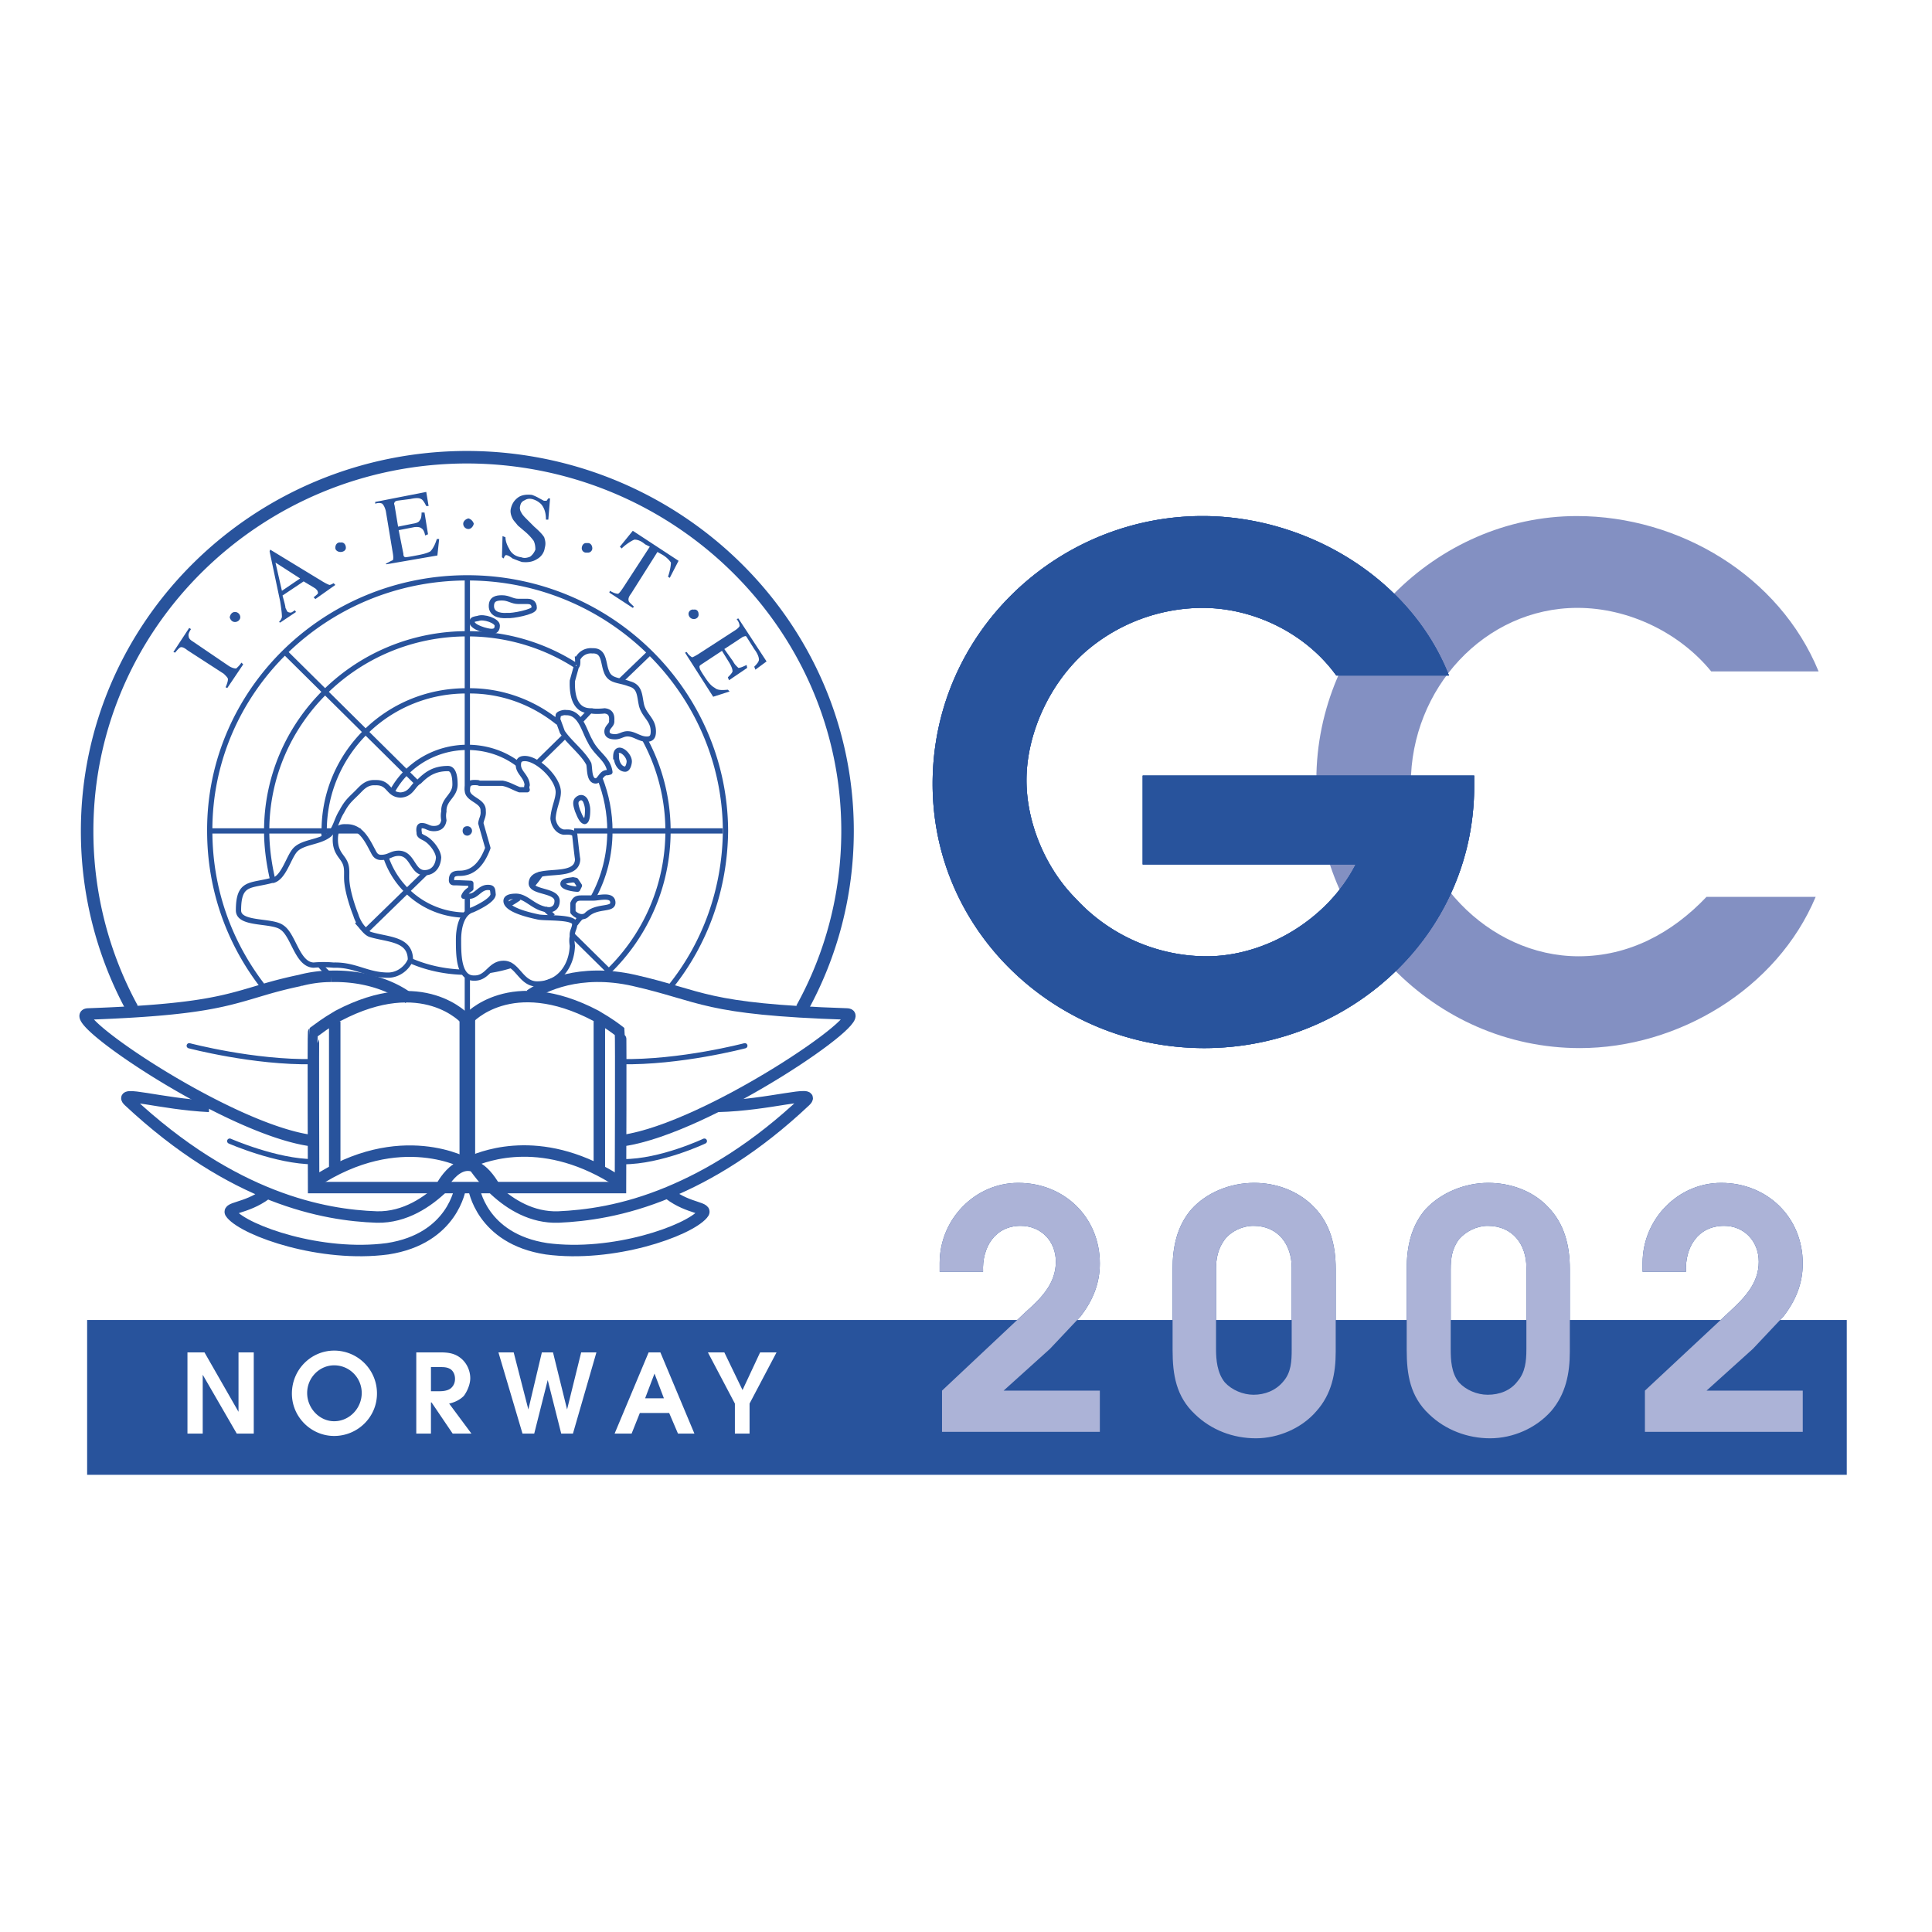 <svg xmlns="http://www.w3.org/2000/svg" width="2500" height="2500" viewBox="0 0 192.756 192.756"><path fill-rule="evenodd" clip-rule="evenodd" fill="#fff" d="M0 0h192.756v192.756H0V0z"/><path d="M64.832 65.111l-2.927 2.818m-2.986 2.936l-.995 1.057m-1.697 1.644l-2.576 2.525m-7.025-18.379v21.139m0 10.51v1.644m0 6.46v10.627m-25.699-25.19h15.045m21.308 0h14.811M28.303 64.934L41.65 78.146m12.703 12.507l.82.764m1.932 1.878l3.571 3.523m-9.601-.528c-.703.235-1.463.411-2.225.528m-2.692.176c-1.874-.059-3.688-.469-5.269-1.174m-4.39-2.936a13.67 13.67 0 0 1-.878-.939m-3.279-8.514c0-.176-.058-.353-.058-.528h.058c0-7.751 6.381-14.034 14.284-13.975 3.454-.059 6.615 1.174 9.073 3.171M27.191 87.717c-.351-1.527-.585-3.171-.585-4.815 0-10.863 8.957-19.671 20.021-19.671 3.98 0 7.727 1.174 10.83 3.171m-31.32 31.885c-3.278-4.287-5.21-9.572-5.21-15.385-.058-13.917 11.474-25.25 25.699-25.25 14.166 0 25.698 11.333 25.757 25.25-.059 5.872-2.049 11.274-5.502 15.561M54.002 87.071c-.234.469-.585.881-.937 1.292m-1.287 1.233c-.352.235-.703.47-1.054.646m-4.332 1.057c-3.688-.059-6.791-2.466-7.903-5.813m.703-6.635c1.405-2.525 4.215-4.287 7.435-4.287 1.873 0 3.629.587 5.034 1.645" fill="none" stroke="#28539c" stroke-width=".525" stroke-miterlimit="2.613"/><path d="M13.2 100.635a36.91 36.91 0 0 1-4.507-17.733c0-20.551 16.977-37.286 37.934-37.286 20.898.058 37.933 16.735 37.933 37.286 0 6.4-1.639 12.449-4.566 17.733" fill="none" stroke="#28539c" stroke-width="1.249" stroke-miterlimit="2.613"/><path d="M51.719 60.002h.878c.293 0 .703.059.703.646 0 .411-2.225.822-2.693.763-.937.059-1.581-.235-1.581-.939s.468-.822 1.054-.822c.703 0 .995.352 1.639.352z" fill="none" stroke="#28539c" stroke-width=".525" stroke-miterlimit="2.613"/><path d="M47.095 62.057c0 .528 1.522.939 1.932.939s.585-.176.585-.587c0-.47-1.347-.939-1.932-.705-.293.059-.585.059-.585.353z" fill="none" stroke="#28539c" stroke-width=".525" stroke-linejoin="round" stroke-miterlimit="2.613"/><path d="M57.514 66.461c.176 0 .117-.705.117-.705a1.461 1.461 0 0 1 1.464-.822c1.229-.059 1.054 1.175 1.405 2.055.351.999 1.229.822 2.283 1.233 1.112.294.996 1.175 1.229 2.173.293 1.057 1.171 1.409 1.171 2.584 0 .528-.176.763-.644.763-.761 0-1.229-.529-1.932-.529-.468 0-.761.294-1.229.294s-.819-.118-.819-.528c0-.47.527-.646.468-1.057.059-.646-.176-.94-.702-.999-.469.059-1.112.059-1.288 0-1.581.059-1.99-1.35-1.932-2.994l.409-1.468m3.981 9.042c0 .587.351 1.233.878 1.233.292 0 .409-.587.409-.763 0-.764-1.346-1.821-1.346-.47h.059z" fill="none" stroke="#28539c" stroke-width=".525" stroke-miterlimit="2.613"/><path d="M55.7 71.922c-.117 0 0-.529 0-.529-.059-.176.585-.352.761-.293 1.463-.059 1.815 1.82 2.4 2.818.644 1.351 1.815 1.761 1.99 3.112l-.234.059c-.644-.059-.761.881-1.229.822-.645-.059-.527-1.292-.645-1.703-.585-1.116-1.932-2.114-2.634-3.171l-.409-1.115zm1.931 7.809c-.292.235-.175.646 0 1.174.117.235.352.998.703 1.057.292-.059.292-.94.292-1.174 0-.47-.234-.94-.234-.94-.35-.528-.761-.117-.761-.117zm-.467 8.045c-.293.059-.996.059-.996.411s1.112.528 1.463.528l.176-.352-.351-.529-.292-.058zm2.048 1.82h-1.229c-.527 0-.644.176-.819.528v.881c.41.47.995.587 1.346.294.995-.999 2.634-.47 2.634-1.233 0-.881-1.347-.47-1.932-.47M47.68 78.087c-.82-.059-1.054.059-1.054.763 0 .939 1.639.998 1.581 2.055.058.528-.176.764-.235 1.233l.703 2.466c-.527 1.409-1.347 2.525-2.81 2.525-.644 0-.82.176-.82.705 0 .294.293.235.469.235l1.463.059v.528c-.293.235-.527.352-.703.763h.527c.761 0 1.054-.881 1.874-.881.526 0 .468.235.526.705-.058.587-1.521 1.292-2.049 1.527-1.054.293-1.405 1.703-1.405 2.995 0 1.468 0 3.817 1.522 3.817 1.405.059 1.581-1.469 2.985-1.469 1.405 0 1.698 2.057 3.337 2.057 2.225 0 3.454-1.821 3.513-3.818-.059-.411-.059-.646 0-.939-.059-.528.234-.763.234-1.233 0-.763-3.044-.528-3.688-.705-.819-.176-3.161-.705-3.161-1.585 0-.411.585-.47.995-.47 1.112 0 1.815 1.292 3.337 1.351.527-.059.761-.411.761-.881 0-1.116-2.575-.822-2.575-1.761.058-1.879 4.566-.176 4.624-2.408-.058-.293-.292-2.466-.292-2.466-.234-.293-.644-.235-1.112-.235-.644-.117-.995-.763-1.053-1.35.058-1.058.526-1.879.526-2.643 0-1.351-2.049-3.347-3.337-3.347-.527 0-.644.235-.644.646 0 .763.819 1.115.878 1.997a.646.646 0 0 0 0 .47h-.761c-.644-.235-1.053-.529-1.698-.646h-2.283l-.175-.06zm-20.43 9.747c1.054-.294 1.522-2.231 2.166-2.995.761-.88 2.459-.763 3.454-1.585.644-.646.702-1.468 1.229-2.29.526-.998.878-1.233 1.58-1.938.41-.411.878-.998 1.756-.939 1.463-.059 1.229 1.174 2.517 1.233 1.112-.059 1.229-.998 1.874-1.35.703-.705 1.463-1.292 2.868-1.292.585 0 .703.881.703 1.585 0 1.175-1.171 1.468-1.112 2.701-.059.294-.059.528 0 .881-.059.353-.234.822-.995.822-.585 0-.703-.294-1.229-.294-.292 0-.292.411-.234.705-.059.353.468.47.703.646.468.294 1.17 1.116 1.229 1.82-.059.939-.585 1.527-1.405 1.527-1.229 0-1.171-1.938-2.576-1.938-.761 0-.937.411-1.756.411-.585 0-.703-.47-.878-.763-.585-1.116-1.229-2.349-2.634-2.29-.878-.059-1.054.47-1.054 1.292 0 1.175.585 1.586.878 2.114.41.705.175 1.351.292 2.231.117.998.527 2.29.878 3.171.175.646.878 1.761 1.463 1.938 1.756.528 3.98.411 3.98 2.525-.292.764-1.17 1.527-2.225 1.527-2.107 0-3.278-1.058-5.444-.999a11.172 11.172 0 0 0-1.991 0c-1.639-.059-1.99-2.995-3.161-3.758-.995-.763-4.332-.234-4.332-1.703 0-2.877 1.171-2.407 3.337-2.995h.119z" fill="none" stroke="#28539c" stroke-width=".525" stroke-linejoin="round" stroke-miterlimit="2.613"/><path d="M26.43 98.697c-3.98 1.174-6.264 2.055-17.62 2.467-2.81.059 13.815 11.449 22.187 12.625m9.834-14.152s-2.751-2.348-7.786-2.23m0-.001c-.937 0-1.991.117-3.103.41a44.39 44.39 0 0 0-3.512.881" fill="none" stroke="#28539c" stroke-width="1.144" stroke-miterlimit="2.613"/><path d="M18.878 104.334s6.439 1.703 12.352 1.586m-8.312 7.928s4.683 2.055 8.371 2.055" fill="none" stroke="#28539c" stroke-width=".52" stroke-linecap="round" stroke-miterlimit="2.613"/><path d="M52.89 99.285c1.288-.881 4.917-2.701 10.361-1.469 6.966 1.586 6.907 2.877 21.25 3.348 2.692.059-13.874 11.391-22.304 12.625" fill="none" stroke="#28539c" stroke-width="1.144" stroke-miterlimit="2.613"/><path d="M74.315 104.334s-6.439 1.703-12.411 1.586m8.372 7.928s-4.332 2.055-8.078 2.055" fill="none" stroke="#28539c" stroke-width=".52" stroke-linecap="round" stroke-miterlimit="2.613"/><path d="M46.451 101.691s-4.215-4.814-12.703-.352c-1.405.822-1.873 1.232-2.458 1.645-.059.059 0 15.502 0 15.502H61.905s.059-15.443 0-15.502c-.527-.412-1.054-.822-2.458-1.645-8.488-4.463-12.703.293-12.703.293l-.293.059zm-13.055.237v15.09" fill="none" stroke="#28539c" stroke-width="1.144" stroke-miterlimit="2.613"/><path fill="none" stroke="#28539c" stroke-width="1.56" stroke-miterlimit="2.613" d="M46.626 116.312v-14.914"/><path d="M59.797 101.869v15.148m-13.171-.88s-6.674-3.875-15.279 1.82m15.279-1.82s.117-.117.351-.234m.001-.001c1.522-.646 7.375-2.877 14.869 2.055m-17.855.529s0-.059.058-.117m0 0c.41-.705 2.693-4.521 5.386.234" fill="none" stroke="#28539c" stroke-width="1.144" stroke-miterlimit="2.613"/><path d="M42.412 87.13l-5.913 5.754m27.748-19.259a19.191 19.191 0 0 1 2.4 9.278c0 5.637-2.4 10.746-6.264 14.328m-27.455.058a8.094 8.094 0 0 1-.995-.999" fill="none" stroke="#28539c" stroke-width=".525" stroke-miterlimit="2.613"/><path d="M44.226 118.428c-1.522 1.467-3.805 3.053-6.615 2.994-5.269-.176-14.342-1.82-24.762-11.568-1.171-1.115 3.161.295 8.02.529m26.226 5.637s3.336 5.578 8.605 5.402c2.693-.117 6.498-.588 11.005-2.467 4.098-1.703 8.722-4.463 13.64-9.102 1.229-1.174-3.571.412-8.722.529m-24.353 8.104s.703 5.107 7.259 6.105c6.615.881 14.108-1.762 15.572-3.463.644-.705-1.346-.471-3.337-1.998m-20.841-.644s-.702 5.107-7.258 6.105c-6.615.881-14.108-1.762-15.572-3.463-.644-.705 1.405-.471 3.454-1.998" fill="none" stroke="#28539c" stroke-width="1.144" stroke-miterlimit="2.613"/><path d="M59.856 77.676c.644 1.644.995 3.405.995 5.226 0 2.407-.585 4.638-1.639 6.576m-1.229 1.997c-.234.235-.41.47-.585.705" fill="none" stroke="#28539c" stroke-width=".525" stroke-miterlimit="2.613"/><path d="M22.918 61.587c.058-.294.234-.529.527-.529.292 0 .527.235.527.529 0 .234-.234.47-.527.47-.293 0-.469-.235-.527-.47zM33.455 54.659c0-.353.234-.587.527-.529.292-.059.526.176.526.529 0 .234-.234.411-.526.411-.293 0-.527-.177-.527-.411zM46.216 52.251c0-.235.234-.47.527-.529a.79.79 0 0 1 .526.529c-.059.293-.292.528-.526.528a.525.525 0 0 1-.527-.528zM58.042 54.717c0-.353.234-.587.526-.528.293-.059.527.176.527.528 0 .235-.234.47-.527.411a.437.437 0 0 1-.526-.411zM68.695 61.235c0-.235.234-.47.527-.411.293-.059.469.176.469.411.059.294-.176.528-.469.528a.525.525 0 0 1-.527-.528zM22.508 68.575c.175-.411.234-.646.234-.822 0-.117-.175-.293-.41-.528l-3.629-2.349c-.293-.235-.527-.353-.703-.293-.117.059-.293.235-.527.529l-.176-.06 1.581-2.407.176.118c-.176.293-.293.528-.234.705 0 .176.117.353.41.528l3.629 2.466c.292.176.527.235.702.235.059-.059.293-.235.527-.587l.176.176-1.581 2.349-.175-.06zM29.942 57.712l-2.458-1.585.644 2.818 1.814-1.233zm-1.99 4.404l-.117-.059c.175-.176.292-.411.292-.528 0-.294-.058-.764-.175-1.527l-1.054-4.991.059-.176 5.21 3.171c.292.176.527.294.703.353.058 0 .234-.059.41-.176l.175.176-1.99 1.409-.176-.176c.234-.176.352-.293.41-.352.059-.118 0-.235-.059-.353l-.176-.176c-.117-.059-.176-.118-.292-.177l-.878-.528-2.107 1.409c.175.646.292 1.057.292 1.233l.176.352c.059.059.176.118.351.118.059 0 .176-.059.41-.235l.117.176-1.581 1.057zM38.489 56.244c.351-.176.527-.293.703-.352.059-.118.059-.352 0-.705l-.703-4.228c-.117-.411-.234-.587-.351-.705-.117-.059-.352-.118-.703 0v-.176l5.093-.998.234 1.409h-.234c-.176-.353-.352-.646-.527-.705-.175-.117-.527-.117-1.054 0l-1.346.176c-.176.059-.234.118-.234.176-.059.059-.059.118 0 .293l.351 2.114 1.464-.293c.41-.06.644-.177.702-.353.117-.118.176-.353.176-.764h.293l.351 2.173-.292.117c-.059-.411-.234-.646-.352-.704-.117-.118-.41-.177-.761-.118l-1.522.294.468 2.349c0 .235.059.294.175.353.117 0 .527-.059 1.112-.176.644-.118 1.112-.235 1.405-.411.234-.235.468-.646.644-1.233h.234l-.176 1.644-5.093.881-.057-.058zM50.431 53.602c0 .411.176.822.352 1.116.234.528.702.822 1.229.881.292.117.585.059.878-.059.234-.177.41-.411.526-.705 0-.352-.058-.646-.175-.881a5.235 5.235 0 0 0-.819-.88l-.761-.646c-.176-.235-.351-.411-.468-.587-.234-.412-.293-.764-.234-1.057.117-.528.351-.881.761-1.174.351-.235.819-.294 1.346-.235.176.059.468.177.761.353.234.118.41.235.468.235h.234c.059-.059.117-.176.176-.235h.176l-.176 2.114h-.235c0-.705-.175-1.175-.468-1.527a1.916 1.916 0 0 0-.937-.529c-.292-.059-.527 0-.703.118-.292.118-.41.293-.468.587-.059.234 0 .47.117.646.117.235.292.411.585.705l.703.704c.468.411.819.764.995 1.057.117.352.175.646.058 1.057-.058.47-.351.881-.761 1.115-.468.294-.937.353-1.522.294a15.607 15.607 0 0 1-.937-.353c-.292-.234-.468-.293-.468-.293-.176-.059-.234-.059-.234 0-.117.059-.117.176-.176.293l-.175-.117.058-2.114.294.117zM63.134 52.956l4.566 2.995-.878 1.702-.176-.117c.176-.47.293-1.115.293-1.409-.117-.176-.351-.47-.82-.764l-.527-.293-2.634 4.169c-.234.293-.293.528-.234.705 0 .117.234.293.527.587l-.117.118-2.342-1.527.059-.176c.41.235.644.294.82.294.117-.059.292-.294.527-.646l2.634-4.051-.468-.235c-.41-.353-.761-.47-1.054-.47-.234.059-.878.47-1.288.881l-.176-.176 1.288-1.587zM68.52 65.051c.175.294.351.411.526.529.059 0 .293-.118.585-.293l3.629-2.349c.293-.176.469-.353.527-.47 0-.176-.059-.411-.293-.705l.176-.059 2.81 4.287-1.112.822-.117-.294c.292-.293.468-.528.468-.705 0-.235-.117-.587-.468-1.057l-.703-1.116c-.059-.118-.117-.176-.176-.176-.058 0-.175.059-.234.059l-1.873 1.233.878 1.233c.176.353.41.528.527.646.175 0 .468-.118.819-.293l.059.293-1.814 1.233-.117-.293c.234-.235.41-.411.468-.587 0-.176-.059-.411-.292-.822l-.761-1.233-2.049 1.351c-.176.118-.234.176-.176.353 0 .117.176.411.527.939.352.528.644.881.995 1.057.234.235.703.235 1.288.177l.176.176-1.639.528-2.81-4.403.176-.061zM46.626 83.372c.234 0 .468-.235.468-.47a.462.462 0 0 0-.468-.47c-.293 0-.469.176-.469.47.001.235.176.47.469.47zM8.693 131.697h175.559v15.444H8.693v-15.444z" fill-rule="evenodd" clip-rule="evenodd" fill="#28539c"/><path fill-rule="evenodd" clip-rule="evenodd" fill="#fff" d="M18.703 143.029h1.522v-5.871l3.396 5.871h1.697v-8.101h-1.522v5.929l-3.395-5.929h-1.698v8.101zM33.338 134.75c-2.283 0-4.215 1.879-4.215 4.287 0 2.35 1.932 4.229 4.215 4.229 2.341 0 4.273-1.879 4.273-4.229a4.266 4.266 0 0 0-4.273-4.287zm0 1.469c1.522 0 2.751 1.232 2.751 2.76s-1.229 2.818-2.751 2.818c-1.463 0-2.693-1.291-2.693-2.818s1.23-2.76 2.693-2.76zM41.533 143.029h1.463v-3.111h.059l2.107 3.111h1.873l-2.224-2.994c.527-.117 1.054-.352 1.463-.764.352-.469.644-1.174.644-1.762 0-.762-.351-1.525-.937-1.996-.644-.527-1.347-.586-2.107-.586h-2.342v8.102h.001zm1.464-4.226v-2.408h.878c.41 0 .761 0 1.112.234.293.236.41.588.41.939 0 .354-.117.646-.352.881-.292.295-.819.354-1.17.354h-.878zM52.129 143.029H53.3l1.346-5.341 1.347 5.341h1.17l2.342-8.101h-1.522l-1.405 5.695-1.405-5.695h-1.112l-1.347 5.695-1.464-5.695h-1.521l2.4 8.101zM61.32 143.029h1.697l.82-2.055h2.927l.878 2.055h1.639l-3.395-8.102h-1.171l-3.395 8.102zm3.98-5.988l.937 2.467h-1.873l.936-2.467zM73.32 143.029h1.464v-2.994l2.692-5.107h-1.639l-1.755 3.758-1.815-3.758h-1.64l2.693 5.107v2.994z"/><path d="M93.984 142.854h15.748v-4.109h-9.602l4.625-4.17 3.043-3.229c1.23-1.586 1.934-3.289 1.934-5.285 0-4.639-3.572-8.045-8.139-8.045-4.33 0-7.843 3.641-7.843 7.986v.881h4.332c-.117-2.408 1.172-4.58 3.746-4.58 2.049 0 3.514 1.527 3.514 3.582 0 2.172-1.465 3.641-2.986 4.99l-8.371 7.869v4.11h-.001zM133.264 126.59c0-2.291-.525-4.521-2.225-6.225-1.58-1.586-3.746-2.35-5.912-2.35-2.342 0-4.74.939-6.264 2.643-1.463 1.703-1.873 3.816-1.873 5.932v8.102c0 2.467.352 4.639 2.225 6.4 1.639 1.586 3.805 2.408 6.088 2.408 2.225 0 4.566-.998 6.029-2.701 1.523-1.703 1.932-3.758 1.932-5.932v-8.277zm-11.942.058c0-1.059.176-2.057.879-2.996.643-.822 1.756-1.35 2.867-1.35 2.459 0 3.805 1.879 3.805 4.168v8.162c0 1.176-.057 2.291-.818 3.172-.762.939-1.873 1.35-2.986 1.35-1.053 0-2.166-.469-2.867-1.232-.762-.939-.879-2.232-.879-3.348v-7.926h-.001zM156.621 126.59c0-2.291-.527-4.521-2.225-6.225-1.521-1.586-3.746-2.35-5.912-2.35-2.283 0-4.684.939-6.264 2.643-1.463 1.703-1.873 3.816-1.873 5.932v8.102c0 2.467.352 4.639 2.225 6.4 1.639 1.586 3.863 2.408 6.088 2.408 2.283 0 4.566-.998 6.088-2.701 1.463-1.703 1.873-3.758 1.873-5.932v-8.277zm-11.883.058c0-1.059.117-2.057.82-2.996.701-.822 1.814-1.35 2.867-1.35 2.518 0 3.863 1.879 3.863 4.168v8.162c0 1.176-.117 2.291-.877 3.172-.703.939-1.814 1.35-2.986 1.35-1.053 0-2.166-.469-2.867-1.232-.762-.939-.82-2.232-.82-3.348v-7.926zM164.115 142.854h15.746v-4.109h-9.6l4.625-4.17 3.043-3.229c1.229-1.586 1.932-3.289 1.932-5.285 0-4.639-3.57-8.045-8.137-8.045-4.332 0-7.844 3.641-7.844 7.986v.881h4.332c-.117-2.408 1.17-4.58 3.805-4.58 1.99 0 3.453 1.527 3.453 3.582 0 2.172-1.463 3.641-2.926 4.99l-8.43 7.869v4.11h.001z" fill-rule="evenodd" clip-rule="evenodd" fill="#28539c"/><path d="M93.984 142.854h15.748v-4.109h-9.602l4.625-4.17 3.043-3.229c1.23-1.586 1.934-3.289 1.934-5.285 0-4.639-3.572-8.045-8.139-8.045-4.33 0-7.843 3.641-7.843 7.986v.881h4.332c-.117-2.408 1.172-4.58 3.746-4.58 2.049 0 3.514 1.527 3.514 3.582 0 2.172-1.465 3.641-2.986 4.99l-8.371 7.869v4.11h-.001zM133.264 126.59c0-2.291-.525-4.521-2.225-6.225-1.58-1.586-3.746-2.35-5.912-2.35-2.342 0-4.74.939-6.264 2.643-1.463 1.703-1.873 3.816-1.873 5.932v8.102c0 2.467.352 4.639 2.225 6.4 1.639 1.586 3.805 2.408 6.088 2.408 2.225 0 4.566-.998 6.029-2.701 1.523-1.703 1.932-3.758 1.932-5.932v-8.277zm-11.942.058c0-1.059.176-2.057.879-2.996.643-.822 1.756-1.35 2.867-1.35 2.459 0 3.805 1.879 3.805 4.168v8.162c0 1.176-.057 2.291-.818 3.172-.762.939-1.873 1.35-2.986 1.35-1.053 0-2.166-.469-2.867-1.232-.762-.939-.879-2.232-.879-3.348v-7.926h-.001zM156.621 126.59c0-2.291-.527-4.521-2.225-6.225-1.521-1.586-3.746-2.35-5.912-2.35-2.283 0-4.684.939-6.264 2.643-1.463 1.703-1.873 3.816-1.873 5.932v8.102c0 2.467.352 4.639 2.225 6.4 1.639 1.586 3.863 2.408 6.088 2.408 2.283 0 4.566-.998 6.088-2.701 1.463-1.703 1.873-3.758 1.873-5.932v-8.277zm-11.883.058c0-1.059.117-2.057.82-2.996.701-.822 1.814-1.35 2.867-1.35 2.518 0 3.863 1.879 3.863 4.168v8.162c0 1.176-.117 2.291-.877 3.172-.703.939-1.814 1.35-2.986 1.35-1.053 0-2.166-.469-2.867-1.232-.762-.939-.82-2.232-.82-3.348v-7.926zM164.115 142.854h15.746v-4.109h-9.6l4.625-4.17 3.043-3.229c1.229-1.586 1.932-3.289 1.932-5.285 0-4.639-3.57-8.045-8.137-8.045-4.332 0-7.844 3.641-7.844 7.986v.881h4.332c-.117-2.408 1.17-4.58 3.805-4.58 1.99 0 3.453 1.527 3.453 3.582 0 2.172-1.463 3.641-2.926 4.99l-8.43 7.869v4.11h.001z" fill-rule="evenodd" clip-rule="evenodd" fill="#acb3d7"/><path d="M157.5 95.409c-9.074 0-16.742-8.162-16.742-17.205 0-9.512 7.375-17.557 16.625-17.557 5.092 0 10.186 2.466 13.346 6.341h10.713c-3.922-9.571-13.932-15.501-24.117-15.501-14.107 0-25.992 11.979-25.992 26.364 0 14.504 11.709 26.718 26.285 26.718 9.775 0 19.668-5.873 23.533-15.092h-10.889c-3.455 3.642-7.787 5.932-12.762 5.932z" fill-rule="evenodd" clip-rule="evenodd" fill="#8390c2"/><path d="M114.006 77.382v8.867h21.248c-2.75 5.402-8.896 9.16-14.867 9.16-4.859 0-9.66-2.055-13.055-5.754-2.986-2.995-4.918-7.516-4.918-11.803 0-4.697 2.342-9.688 5.854-12.801a17.905 17.905 0 0 1 11.709-4.403c5.092 0 10.303 2.525 13.346 6.752h11.24c-3.863-9.806-14.283-15.913-24.586-15.913-14.518 0-26.929 11.685-26.929 26.717 0 14.915 12.47 26.366 27.104 26.366 14.459 0 26.928-11.216 26.928-26.131v-1.057h-33.074z" fill-rule="evenodd" clip-rule="evenodd" fill="#28539c"/><path d="M114.006 77.382v8.867h21.248c-2.75 5.402-8.896 9.16-14.867 9.16-4.859 0-9.66-2.055-13.055-5.754-2.986-2.995-4.918-7.516-4.918-11.803 0-4.697 2.342-9.688 5.854-12.801a17.905 17.905 0 0 1 11.709-4.403c5.092 0 10.303 2.525 13.346 6.752h11.24c-3.863-9.806-14.283-15.913-24.586-15.913-14.518 0-26.929 11.685-26.929 26.717 0 14.915 12.47 26.366 27.104 26.366 14.459 0 26.928-11.216 26.928-26.131v-1.057h-33.074z" fill-rule="evenodd" clip-rule="evenodd" fill="#28539c"/><path d="M114.006 77.382v8.867h21.248c-2.75 5.402-8.896 9.16-14.867 9.16-4.859 0-9.66-2.055-13.055-5.754-2.986-2.995-4.918-7.516-4.918-11.803 0-4.697 2.342-9.688 5.854-12.801a17.905 17.905 0 0 1 11.709-4.403c5.092 0 10.303 2.525 13.346 6.752h11.24c-3.863-9.806-14.283-15.913-24.586-15.913-14.518 0-26.929 11.685-26.929 26.717 0 14.915 12.47 26.366 27.104 26.366 14.459 0 26.928-11.216 26.928-26.131v-1.057h-33.074z" fill-rule="evenodd" clip-rule="evenodd" fill="#28539c"/></svg>